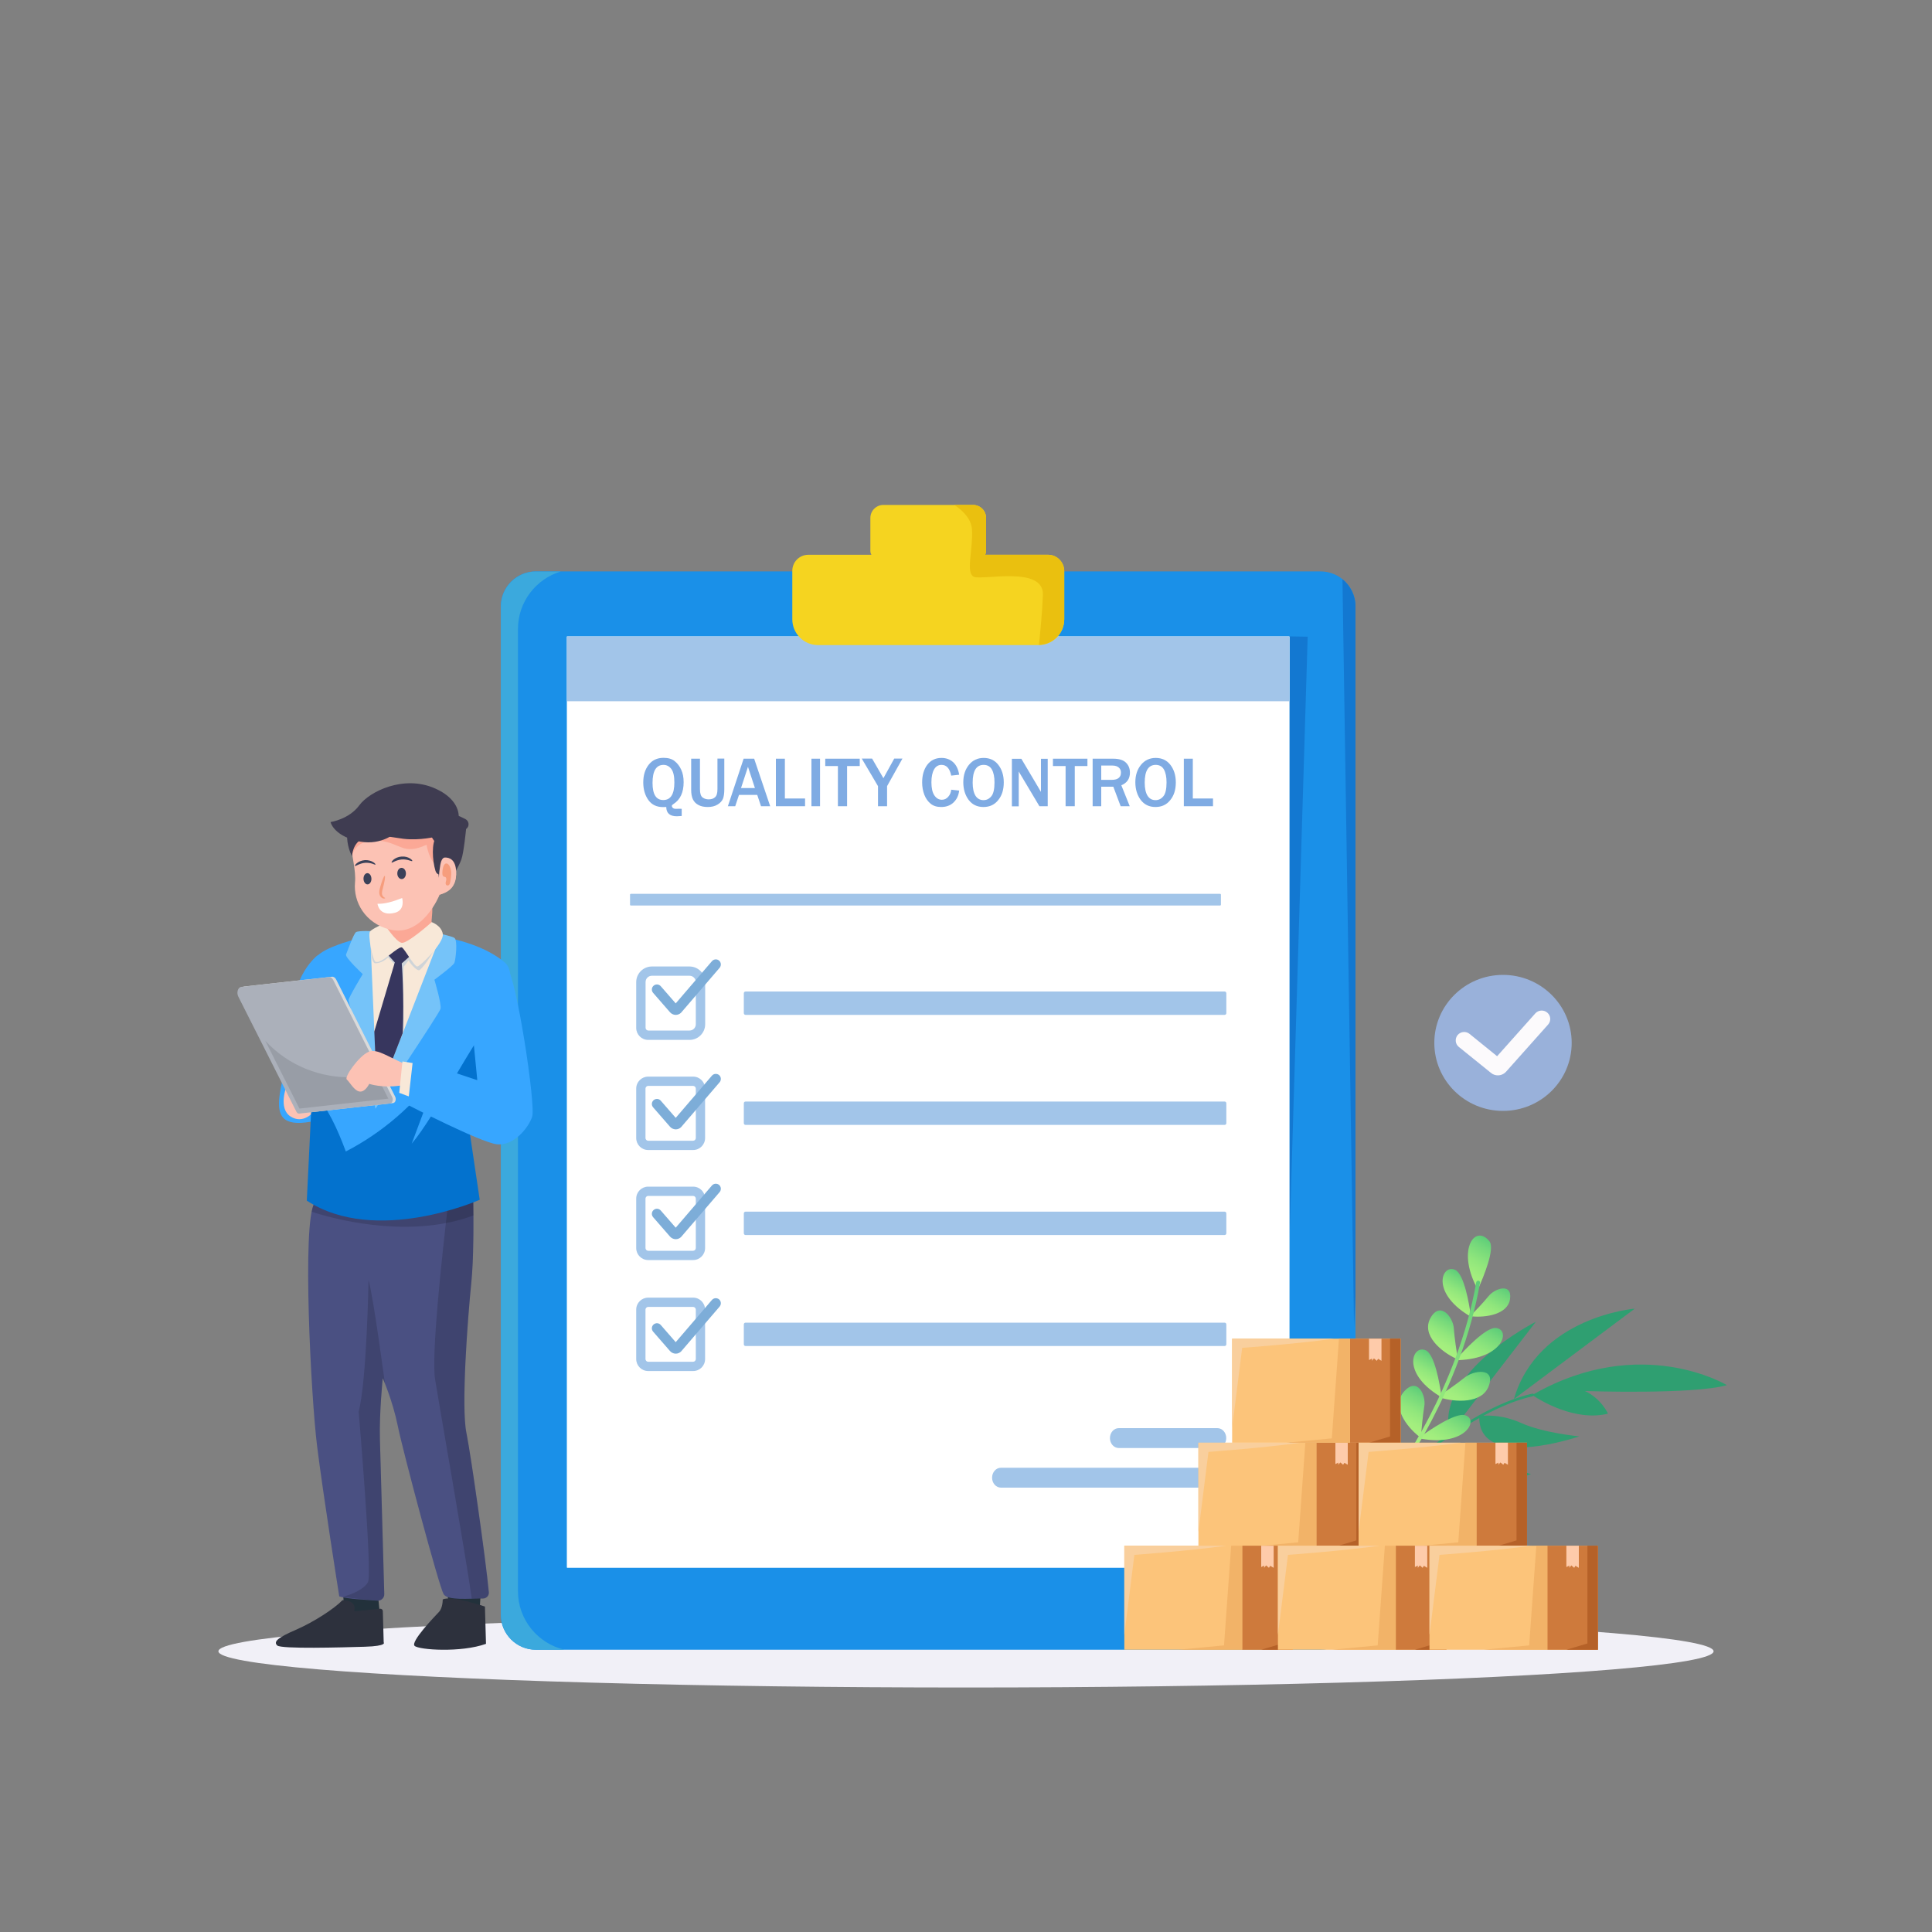 <?xml version="1.0" encoding="utf-8"?>
<svg xmlns="http://www.w3.org/2000/svg" enable-background="new 0 0 2000 2000" height="2000" id="Layer_1" version="1.1" viewBox="0 0 2000 2000" width="2000" x="0" y="0">
  <rect x="0" y="0" width="2000" height="2000" fill="#808080" stroke="none"/>
  <g>
    <ellipse cx="1000" cy="1709.4" fill="#f1f0f7" rx="773.9" ry="37.5"/>
    <g>
      <ellipse cx="1555.9" cy="1079.6" fill="#99b1da" rx="71.1" ry="70.4"/>
      <g>
        <path d="M1550.6,1113.2c-2.5,0-5.1-0.8-7.2-2.6l-33.2-26.8c-3.8-3-4.3-8.6-1.3-12.3c3.1-3.7,8.6-4.3,12.4-1.2     l28.5,23.1l39.5-44.3c3.2-3.6,8.8-4,12.5-0.8c3.7,3.2,4,8.7,0.8,12.3l-43.5,48.8C1556.8,1111.9,1553.7,1113.2,1550.6,1113.2z" fill="#fcfafc"/>
      </g>
    </g>
    <g>
      <g>
        <g>
          <path d="M1589.9,1368.3l-88.9,115.4c25.6-17.3,56.4-34.6,85.2-41c0.7-0.2,1.3,0.1,1.6,0.5      c111.1-63,199.9-9.3,199.9-9.3c-34.7,9.9-146.9,6.1-146.9,6.1c16.9,7.9,23.8,23.4,23.8,23.4c-34.1,8.5-70.4-14-77.2-18.5      c-0.3,0.3-0.7,0.5-1.1,0.6c-16.7,3.7-34,11.1-50.7,20.1c7-0.5,21.8-0.3,38.7,7.3c23.6,10.7,60.6,14,60.6,14      s-102.6,35.6-103.6-18.9c-22.8,12.7-43.8,28.1-59.3,40.4c12.5,0.7,79.3,4.7,112.8,17.7c0,0-75.7,25.8-113.9-16.8      c-15,11.9-24.5,20.8-24.8,21c-0.6,0.6-1.6,0.8-2.2,0.5c-0.1,0-0.1-0.1-0.2-0.1c-0.6-0.5-0.6-1.4,0.1-2      c0.4-0.4,24.3-22.6,56.8-44.6C1485.4,1421,1589.9,1368.3,1589.9,1368.3z" fill="#2f9f71"/>
          <path d="M1692.3,1354.7l-125.1,93.6C1592.1,1362.9,1692.3,1354.7,1692.3,1354.7z" fill="#2f9f71"/>
        </g>
      </g>
      <g>
        <g>
          <linearGradient gradientTransform="scale(-1 1) rotate(-29.064 1521.808 -14874.946)" gradientUnits="userSpaceOnUse" id="SVGID_1_" x1="-9023.133" x2="-9023.133" y1="-2026.21" y2="-2070.268">
            <stop offset="0" stop-color="#a8f17e"/>
            <stop offset=".202" stop-color="#a2ee7e"/>
            <stop offset=".477" stop-color="#90e67c"/>
            <stop offset=".793" stop-color="#74d87b"/>
            <stop offset="1" stop-color="#5dcd79"/>
          </linearGradient>
          <path d="M1469,1487c0.8,0.6,1.9,0.1,2-0.8c0.5-5.7,1.8-21,3.4-30.2c2.1-11.4-7-31.4-21-15.4      C1440,1455.7,1456.2,1477.1,1469,1487z" fill="url(#SVGID_1_)"/>
          <linearGradient gradientTransform="scale(-1 1) rotate(-29.064 1521.808 -14874.946)" gradientUnits="userSpaceOnUse" id="SVGID_00000009585332375823619340000001316237952647520927_" x1="-9058.753" x2="-9058.753" y1="-2071.984" y2="-2117.568">
            <stop offset="0" stop-color="#a8f17e"/>
            <stop offset=".202" stop-color="#a2ee7e"/>
            <stop offset=".477" stop-color="#90e67c"/>
            <stop offset=".793" stop-color="#74d87b"/>
            <stop offset="1" stop-color="#5dcd79"/>
          </linearGradient>
          <path d="M1490.7,1446.7c-0.9-0.3-1.1-1.5-0.3-2      c5-3.4,18.2-12.5,25.7-18.6c9.3-7.6,32.2-10.9,25.1,8.6C1534.4,1453.3,1506.4,1451.7,1490.7,1446.7z" fill="url(#SVGID_00000009585332375823619340000001316237952647520927_)"/>
          <linearGradient gradientTransform="scale(-1 1) rotate(-29.064 1521.808 -14874.946)" gradientUnits="userSpaceOnUse" id="SVGID_00000165919059960078957080000013700210694925368762_" x1="-9017.77" x2="-9017.77" y1="-2073.155" y2="-2107.517">
            <stop offset="0" stop-color="#a8f17e"/>
            <stop offset=".202" stop-color="#a2ee7e"/>
            <stop offset=".477" stop-color="#90e67c"/>
            <stop offset=".793" stop-color="#74d87b"/>
            <stop offset="1" stop-color="#5dcd79"/>
          </linearGradient>
          <path d="M1489.6,1444.8c1,0.7,2.4-0.2,2.3-1.4      c-1.4-9.8-6.5-41-15.8-45.5C1462.2,1391.4,1450.5,1420.6,1489.6,1444.8z" fill="url(#SVGID_00000165919059960078957080000013700210694925368762_)"/>
          <linearGradient gradientTransform="scale(-1 1) rotate(-29.064 1521.808 -14874.946)" gradientUnits="userSpaceOnUse" id="SVGID_00000149347422892121928930000006302765012827725481_" x1="-9041.021" x2="-9041.021" y1="-2161.498" y2="-2203.732">
            <stop offset="0" stop-color="#a8f17e"/>
            <stop offset=".202" stop-color="#a2ee7e"/>
            <stop offset=".477" stop-color="#90e67c"/>
            <stop offset=".793" stop-color="#74d87b"/>
            <stop offset="1" stop-color="#5dcd79"/>
          </linearGradient>
          <path d="M1523.9,1362.7c-0.8-0.1-1.2-1-0.6-1.6      c3.5-3.5,12.7-13.2,17.7-19.4c6.2-7.8,24.5-14.2,22.2,2.9C1561.1,1360.8,1537.7,1364.1,1523.9,1362.7z" fill="url(#SVGID_00000149347422892121928930000006302765012827725481_)"/>
          <linearGradient gradientTransform="scale(-1 1) rotate(-29.064 1521.808 -14874.946)" gradientUnits="userSpaceOnUse" id="SVGID_00000049937197922757465730000013779309263608616578_" x1="-9003.823" x2="-9003.823" y1="-2160.7" y2="-2195.063">
            <stop offset="0" stop-color="#a8f17e"/>
            <stop offset=".202" stop-color="#a2ee7e"/>
            <stop offset=".477" stop-color="#90e67c"/>
            <stop offset=".793" stop-color="#74d87b"/>
            <stop offset="1" stop-color="#5dcd79"/>
          </linearGradient>
          <path d="M1520,1361.5c1,0.7,2.4-0.2,2.3-1.4      c-1.4-9.8-6.5-41-15.8-45.5C1492.6,1308.1,1480.9,1337.3,1520,1361.5z" fill="url(#SVGID_00000049937197922757465730000013779309263608616578_)"/>
          <linearGradient gradientTransform="scale(-1 1) rotate(-29.064 1521.808 -14874.946)" gradientUnits="userSpaceOnUse" id="SVGID_00000048498049238524563790000010357639830293528469_" x1="-9004.85" x2="-9004.85" y1="-2190.122" y2="-2239.739">
            <stop offset="0" stop-color="#a8f17e"/>
            <stop offset=".202" stop-color="#a2ee7e"/>
            <stop offset=".477" stop-color="#90e67c"/>
            <stop offset=".793" stop-color="#74d87b"/>
            <stop offset="1" stop-color="#5dcd79"/>
          </linearGradient>
          <path d="M1528.4,1332.3c0.5,1.1,2.2,1,2.7-0.1      c4-9.3,17-39.5,10.7-47.3C1527.4,1267,1508,1292.4,1528.4,1332.3z" fill="url(#SVGID_00000048498049238524563790000010357639830293528469_)"/>
          <linearGradient gradientTransform="scale(-1 1) rotate(-29.064 1521.808 -14874.946)" gradientUnits="userSpaceOnUse" id="SVGID_00000183942337529589294910000011082488420326794406_" x1="-9061.688" x2="-9061.688" y1="-2025.287" y2="-2068.97">
            <stop offset="0" stop-color="#a8f17e"/>
            <stop offset=".202" stop-color="#a2ee7e"/>
            <stop offset=".477" stop-color="#90e67c"/>
            <stop offset=".793" stop-color="#74d87b"/>
            <stop offset="1" stop-color="#5dcd79"/>
          </linearGradient>
          <path d="M1471.4,1489.4      c-1.2-0.2-1.6-1.7-0.6-2.4c8.4-6.1,35.7-24.9,45.8-22C1531.5,1469.2,1517.6,1497.6,1471.4,1489.4z" fill="url(#SVGID_00000183942337529589294910000011082488420326794406_)"/>
          <linearGradient gradientTransform="scale(-1 1) rotate(-29.064 1521.808 -14874.946)" gradientUnits="userSpaceOnUse" id="SVGID_00000112613995689413234520000006596222197854737290_" x1="-9013.712" x2="-9013.712" y1="-2115.066" y2="-2151.906">
            <stop offset="0" stop-color="#a8f17e"/>
            <stop offset=".202" stop-color="#a2ee7e"/>
            <stop offset=".477" stop-color="#90e67c"/>
            <stop offset=".793" stop-color="#74d87b"/>
            <stop offset="1" stop-color="#5dcd79"/>
          </linearGradient>
          <path d="M1507,1406.3c0.9,0.4,1.9-0.3,1.8-1.2      c-0.9-5.6-3.2-20.8-3.8-30c-0.7-11.5-14.2-28.9-24.3-10.5C1471.2,1382.1,1492.1,1399.4,1507,1406.3z" fill="url(#SVGID_00000112613995689413234520000006596222197854737290_)"/>
          <linearGradient gradientTransform="scale(-1 1) rotate(-29.064 1521.808 -14874.946)" gradientUnits="userSpaceOnUse" id="SVGID_00000049217649349206098420000003267024239004249771_" x1="-9051.717" x2="-9051.717" y1="-2114.901" y2="-2163.877">
            <stop offset="0" stop-color="#a8f17e"/>
            <stop offset=".202" stop-color="#a2ee7e"/>
            <stop offset=".477" stop-color="#90e67c"/>
            <stop offset=".793" stop-color="#74d87b"/>
            <stop offset="1" stop-color="#5dcd79"/>
          </linearGradient>
          <path d="M1509.9,1408c-1.3,0-2-1.3-1.2-2.2      c6.8-7.7,29.1-31.7,39.6-31.1C1564,1375.8,1557.1,1406.2,1509.9,1408z" fill="url(#SVGID_00000049217649349206098420000003267024239004249771_)"/>
        </g>
        <g>
          <linearGradient gradientTransform="scale(-1 1) rotate(-29.064 1521.808 -14874.946)" gradientUnits="userSpaceOnUse" id="SVGID_00000013874693198305329200000016129252605167632518_" x1="-9029.519" x2="-9029.519" y1="-1976.94" y2="-2197.048">
            <stop offset="0" stop-color="#a8f17e"/>
            <stop offset=".202" stop-color="#a2ee7e"/>
            <stop offset=".477" stop-color="#90e67c"/>
            <stop offset=".793" stop-color="#74d87b"/>
            <stop offset="1" stop-color="#5dcd79"/>
          </linearGradient>
          <path d="M1443.3,1528.9      c0.1,0.2,0.3,0.3,0.5,0.4c0.9,0.6,2.1,0.4,2.8-0.5c0.7-0.9,66.2-89.4,85.5-200.9c0.2-1-0.6-2-1.6-2.1c-1.1-0.1-2.1,0.6-2.3,1.6      c-19.1,110.6-84.2,198.4-84.8,199.3C1442.8,1527.4,1442.8,1528.3,1443.3,1528.9z" fill="url(#SVGID_00000013874693198305329200000016129252605167632518_)"/>
        </g>
      </g>
    </g>
    <g>
      <g>
        <g>
          <path d="M1366.9,1707.8H554.7c-20,0-36.3-16.2-36.3-36.3V627.8c0-20,16.2-36.3,36.3-36.3h812.2      c20,0,36.3,16.2,36.3,36.3v1043.6C1403.2,1691.5,1387,1707.8,1366.9,1707.8z" fill="#1a90e8"/>
          <polygon fill="#1378d1" points="1334.7 658.8 1353.7 659.1 1334.8 1285.4"/>
          <path d="M536.2,1647.3V651.1c0-28.1,18.7-51.8,44.3-59.5h-25.7c-20,0-36.3,16.2-36.3,36.3v1043.6      c0,20,16.2,36.3,36.3,36.3h29.6C556.8,1701.4,536.2,1676.7,536.2,1647.3z" fill="#3ba9dd"/>
          <path d="M1401.7,1373.4l1.5-31V627.8c0-11.4-5.3-21.6-13.5-28.2L1401.7,1373.4z" fill="#1378d1"/>
        </g>
        <path d="M1334.4,1623H587.3c-0.3,0-0.5-0.2-0.5-0.5V659.3c0-0.3,0.2-0.5,0.5-0.5h747.1c0.3,0,0.5,0.2,0.5,0.5v963.3     C1334.8,1622.8,1334.6,1623,1334.4,1623z" fill="#fff"/>
        <path d="M1334.7,725.9H586.9c-0.1,0-0.1-0.1-0.1-0.1v-66.9c0-0.1,0.1-0.1,0.1-0.1h747.8c0.1,0,0.1,0.1,0.1,0.1v66.9     C1334.8,725.9,1334.8,725.9,1334.7,725.9z" fill="#a2c5e9"/>
        <g>
          <path d="M1085,574.3h-65.3c0.7-1.2,1.1-2.5,1.1-4v-34.1c0-7.4-6-13.5-13.5-13.5h-92.8c-7.4,0-13.5,6-13.5,13.5      v34.1c0,1.5,0.4,2.8,1.1,4h-65.3c-9.2,0-16.6,7.4-16.6,16.6v50.2c0,14.7,11.9,26.7,26.7,26.7h228.1c14.7,0,26.7-11.9,26.7-26.7      V591C1101.6,581.8,1094.1,574.3,1085,574.3z" fill="#f5d420"/>
          <path d="M1085,574.3h-65.3c0.7-1.2,1.1-2.5,1.1-4v-34.1c0-7.4-6-13.5-13.5-13.5h-19.4c8.3,5.5,17.7,14.2,18.3,25.6      c1.2,21-7,45.4,2.3,48.9c9.3,3.5,72.2-11.6,71.1,18.6c-0.7,18.2-2.7,38.5-4.1,51.8c14.5-0.3,26.2-12.1,26.2-26.6V591      C1101.6,581.8,1094.1,574.3,1085,574.3z" fill="#eac00f"/>
        </g>
      </g>
      <g>
        <g>
          <path d="M1036.2,1540h224c5.1,0,9.2-4.6,9.2-10.3l0,0c0-5.7-4.1-10.3-9.2-10.3h-224c-5.1,0-9.2,4.6-9.2,10.3l0,0      C1027,1535.4,1031.1,1540,1036.2,1540z" fill="#a2c5e9"/>
          <path d="M1158.2,1499h102c5.1,0,9.2-4.6,9.2-10.3l0,0c0-5.7-4.1-10.3-9.2-10.3h-102c-5.1,0-9.2,4.6-9.2,10.3l0,0      C1149,1494.4,1153.1,1499,1158.2,1499z" fill="#a2c5e9"/>
        </g>
        <g>
          <path d="M1267.7,1050.6H771.8c-1,0-1.8-0.8-1.8-1.8v-20.6c0-1,0.8-1.8,1.8-1.8h495.9c1,0,1.8,0.8,1.8,1.8v20.6      C1269.5,1049.8,1268.7,1050.6,1267.7,1050.6z" fill="#a2c5e9"/>
          <g>
            <path d="M713.8,1076.5H671c-6.9,0-12.4-5.6-12.4-12.4v-47.4c0-8.9,7.3-16.2,16.2-16.2h39       c8.9,0,16.2,7.3,16.2,16.2v43.7C729.9,1069.3,722.7,1076.5,713.8,1076.5z M674.8,1010.1c-3.6,0-6.5,2.9-6.5,6.5v47.4       c0,1.5,1.3,2.8,2.8,2.8h42.7c3.6,0,6.5-2.9,6.5-6.5v-43.7c0-3.6-2.9-6.5-6.5-6.5H674.8z" fill="#a2c5e9"/>
          </g>
          <path d="M1267.7,1164.5H771.8c-1,0-1.8-0.8-1.8-1.8v-20.6c0-1,0.8-1.8,1.8-1.8h495.9c1,0,1.8,0.8,1.8,1.8v20.6      C1269.5,1163.7,1268.7,1164.5,1267.7,1164.5z" fill="#a2c5e9"/>
          <g>
            <path d="M717.5,1190.5H671c-6.9,0-12.4-5.6-12.4-12.4v-51.2c0-6.9,5.6-12.4,12.4-12.4h46.5       c6.9,0,12.4,5.6,12.4,12.4v51.2C729.9,1184.9,724.4,1190.5,717.5,1190.5z M671,1124.1c-1.5,0-2.8,1.3-2.8,2.8v51.2       c0,1.5,1.3,2.8,2.8,2.8h46.5c1.5,0,2.8-1.3,2.8-2.8v-51.2c0-1.5-1.3-2.8-2.8-2.8H671z" fill="#a2c5e9"/>
          </g>
          <path d="M1267.7,1278.5H771.8c-1,0-1.8-0.8-1.8-1.8v-20.6c0-1,0.8-1.8,1.8-1.8h495.9c1,0,1.8,0.8,1.8,1.8v20.6      C1269.5,1277.7,1268.7,1278.5,1267.7,1278.5z" fill="#a2c5e9"/>
          <g>
            <path d="M717.5,1304.4H671c-6.9,0-12.4-5.6-12.4-12.4v-51.2c0-6.9,5.6-12.4,12.4-12.4h46.5       c6.9,0,12.4,5.6,12.4,12.4v51.2C729.9,1298.8,724.4,1304.4,717.5,1304.4z M671,1238c-1.5,0-2.8,1.3-2.8,2.8v51.2       c0,1.5,1.3,2.8,2.8,2.8h46.5c1.5,0,2.8-1.3,2.8-2.8v-51.2c0-1.5-1.3-2.8-2.8-2.8H671z" fill="#a2c5e9"/>
          </g>
          <path d="M1267.7,1393.4H771.8c-1,0-1.8-0.8-1.8-1.8V1371c0-1,0.8-1.8,1.8-1.8h495.9c1,0,1.8,0.8,1.8,1.8v20.6      C1269.5,1392.6,1268.7,1393.4,1267.7,1393.4z" fill="#a2c5e9"/>
          <g>
            <path d="M717.5,1419.3H671c-6.9,0-12.4-5.6-12.4-12.4v-51.2c0-6.9,5.6-12.4,12.4-12.4h46.5       c6.9,0,12.4,5.6,12.4,12.4v51.2C729.9,1413.8,724.4,1419.3,717.5,1419.3z M671,1352.9c-1.5,0-2.8,1.3-2.8,2.8v51.2       c0,1.5,1.3,2.8,2.8,2.8h46.5c1.5,0,2.8-1.3,2.8-2.8v-51.2c0-1.5-1.3-2.8-2.8-2.8H671z" fill="#a2c5e9"/>
          </g>
          <path d="M1263,937.4H653.1c-0.5,0-0.9-0.4-0.9-0.9v-10.3c0-0.5,0.4-0.9,0.9-0.9H1263c0.5,0,0.9,0.4,0.9,0.9v10.3      C1263.9,937,1263.5,937.4,1263,937.4z" fill="#a2c5e9"/>
        </g>
        <g>
          <g>
            <path d="M699.6,1050.6c-0.1,0-0.3,0-0.4,0c-2.1-0.1-4.2-1.1-5.6-2.7l-17.5-20.1c-1.9-2.2-1.7-5.5,0.5-7.4       c2.2-1.9,5.5-1.7,7.4,0.5l15.5,17.8l37.5-43.7c1.9-2.2,5.2-2.5,7.4-0.6c2.2,1.9,2.4,5.2,0.6,7.4l-40,46.6       C703.5,1049.8,701.6,1050.6,699.6,1050.6z" fill="#7dadd8"/>
          </g>
          <g>
            <path d="M699.6,1169.1c-0.1,0-0.3,0-0.4,0c-2.1-0.1-4.2-1.1-5.6-2.7l-17.5-20.1c-1.9-2.2-1.7-5.5,0.5-7.4       c2.2-1.9,5.5-1.7,7.4,0.5l15.5,17.8l37.5-43.7c1.9-2.2,5.2-2.4,7.4-0.6c2.2,1.9,2.4,5.2,0.6,7.4l-40,46.6       C703.5,1168.3,701.6,1169.1,699.6,1169.1z" fill="#7dadd8"/>
          </g>
          <g>
            <path d="M699.6,1282.8c-0.1,0-0.3,0-0.4,0c-2.1-0.1-4.2-1.1-5.6-2.7l-17.5-20.1c-1.9-2.2-1.7-5.5,0.5-7.4       c2.2-1.9,5.5-1.7,7.4,0.5l15.5,17.8l37.5-43.7c1.9-2.2,5.2-2.4,7.4-0.6c2.2,1.9,2.4,5.2,0.6,7.4l-40,46.6       C703.5,1282,701.6,1282.8,699.6,1282.8z" fill="#7dadd8"/>
          </g>
          <g>
            <path d="M699.6,1401.3c-0.1,0-0.3,0-0.4,0c-2.1-0.1-4.2-1.1-5.6-2.7l-17.5-20.1c-1.9-2.2-1.7-5.5,0.5-7.4       c2.2-1.9,5.5-1.7,7.4,0.5l15.5,17.8l37.5-43.7c1.9-2.2,5.2-2.4,7.4-0.6c2.2,1.9,2.4,5.2,0.6,7.4l-40,46.6       C703.5,1400.5,701.6,1401.3,699.6,1401.3z" fill="#7dadd8"/>
          </g>
        </g>
      </g>
      <g>
        <path d="M705.7,837.3v7.4c-2.8,0.2-4.5,0.3-5,0.3c-7.3,0-10.9-3.2-11-9.6c-1.8,0.1-2.9,0.1-3.3,0.1     c-6.6,0-11.7-2.4-15.2-7.3s-5.3-11-5.3-18.3c0-7.2,1.8-13.3,5.5-18.1c3.7-4.8,8.8-7.3,15.5-7.3c4.8,0,8.7,1.1,11.5,3.4     c2.9,2.3,5.1,5.2,6.8,8.9c1.7,3.7,2.5,8,2.5,12.9c0,10.6-3.5,18.1-10.5,22.6c-1.1,0.7-1.7,1.3-1.7,1.9c0,0.8,0.4,1.6,1.1,2.2     c0.7,0.6,1.7,0.9,3,0.9c0.9,0,2.2,0,3.9-0.1C704.1,837.3,704.8,837.3,705.7,837.3z M686.6,828.2c7.7,0,11.5-6.1,11.5-18.2     c0-6.4-1-11.1-3.1-13.9c-2.1-2.8-4.8-4.3-8.1-4.3c-7.6,0-11.4,6.2-11.4,18.7C675.5,822.3,679.2,828.2,686.6,828.2z" fill="#7fabe3"/>
        <path d="M749.8,785.4V817c0,4.3-0.5,7.6-1.4,9.9c-1,2.3-2.8,4.3-5.6,6c-2.8,1.7-6.1,2.5-10.1,2.5     c-4,0-7.3-0.7-9.9-2.2c-2.6-1.4-4.4-3.4-5.6-5.9c-1.1-2.5-1.7-5.7-1.7-9.6v-32.3h9.1V817c0,4.3,0.9,7.2,2.7,8.5     c1.8,1.4,3.9,2,6.3,2c2.8,0,5-0.7,6.6-2.2c1.7-1.5,2.5-4.2,2.5-8.4v-31.6H749.8z" fill="#7fabe3"/>
        <path d="M797.3,834.6h-9.5l-3.9-11.7H765l-3.9,11.7h-7.6l16.3-49.2h10.9L797.3,834.6z M781.5,815.8l-7.2-22l-7.2,22     H781.5z" fill="#7fabe3"/>
        <path d="M833.5,834.6h-30.3v-49.2h9.3v41.2h20.9V834.6z" fill="#7fabe3"/>
        <path d="M848.9,834.6H840v-49.2h8.9V834.6z" fill="#7fabe3"/>
        <path d="M876.9,834.6h-9.5V793h-13.1v-7.6H890v7.6h-13.1V834.6z" fill="#7fabe3"/>
        <path d="M918.3,834.6h-9.4v-20.8l-16.8-28.5h10.7l11.7,20.3l11.2-20.3h8.5l-15.9,28.5V834.6z" fill="#7fabe3"/>
        <path d="M984.7,817.5l8.2,0.9c-0.5,4.9-2.4,9-5.7,12.2c-3.3,3.2-7.6,4.8-12.9,4.8c-4.5,0-8.1-1.1-10.9-3.4     c-2.8-2.3-5-5.3-6.5-9.2c-1.5-3.9-2.3-8.1-2.3-12.8c0-7.5,1.8-13.6,5.3-18.3c3.6-4.7,8.5-7.1,14.7-7.1c4.9,0,8.9,1.5,12.2,4.5     c3.2,3,5.3,7.3,6.1,12.9l-8.2,0.9c-1.5-7.4-4.9-11.1-10-11.1c-3.3,0-5.9,1.5-7.7,4.6c-1.8,3.1-2.8,7.6-2.8,13.4     c0,6,1,10.5,3,13.5c2,3,4.6,4.6,7.8,4.6c2.6,0,4.8-1,6.6-3.1C983.4,822.8,984.4,820.4,984.7,817.5z" fill="#7fabe3"/>
        <path d="M1018,835.4c-6.5,0-11.6-2.5-15.3-7.4c-3.6-4.9-5.5-11-5.5-18.2c0-7.2,1.9-13.2,5.8-18     c3.9-4.8,9-7.2,15.3-7.2c6.4,0,11.5,2.4,15.2,7.2c3.7,4.8,5.6,10.9,5.6,18.1c0,7.6-1.9,13.7-5.8,18.4     C1029.5,833.1,1024.4,835.4,1018,835.4z M1018.1,828.3c3.2,0,5.9-1.3,8.1-4c2.2-2.6,3.3-7.4,3.3-14.4c0-5.6-0.9-10.1-2.7-13.3     c-1.8-3.2-4.7-4.8-8.5-4.8c-7.6,0-11.4,6.1-11.4,18.4c0,5.9,1,10.4,2.9,13.5C1011.7,826.7,1014.5,828.3,1018.1,828.3z" fill="#7fabe3"/>
        <path d="M1084.6,834.6h-8.6l-18.7-31.4c-0.3-0.5-0.8-1.3-1.4-2.3c-0.3-0.5-0.7-1.2-1.3-2.3v36.1h-7.1v-49.2h9.8     l17.2,29c0.1,0.2,1.2,2,3.1,5.3v-34.3h7V834.6z" fill="#7fabe3"/>
        <path d="M1112.6,834.6h-9.5V793H1090v-7.6h35.7v7.6h-13.1V834.6z" fill="#7fabe3"/>
        <path d="M1169.5,834.6h-9.4l-7.6-20.2H1140v20.2h-8.9v-49.2h21.3c5.9,0,10.3,1.3,13.1,4c2.8,2.7,4.2,6.2,4.2,10.4     c0,6.3-3,10.7-8.9,13.1L1169.5,834.6z M1140,807.3h11c3.2,0,5.6-0.7,7.1-2c1.6-1.3,2.3-3.2,2.3-5.6c0-2.2-0.8-3.9-2.3-5.2     c-1.5-1.3-3.7-2-6.5-2H1140V807.3z" fill="#7fabe3"/>
        <path d="M1196.1,835.4c-6.5,0-11.6-2.5-15.3-7.4c-3.6-4.9-5.5-11-5.5-18.2c0-7.2,1.9-13.2,5.8-18     c3.9-4.8,9-7.2,15.3-7.2c6.4,0,11.5,2.4,15.2,7.2c3.7,4.8,5.6,10.9,5.6,18.1c0,7.6-1.9,13.7-5.8,18.4     C1207.6,833.1,1202.5,835.4,1196.1,835.4z M1196.2,828.3c3.2,0,5.9-1.3,8.1-4c2.2-2.6,3.3-7.4,3.3-14.4c0-5.6-0.9-10.1-2.7-13.3     c-1.8-3.2-4.7-4.8-8.5-4.8c-7.6,0-11.4,6.1-11.4,18.4c0,5.9,1,10.4,2.9,13.5C1189.8,826.7,1192.5,828.3,1196.2,828.3z" fill="#7fabe3"/>
        <path d="M1255.8,834.6h-30.3v-49.2h9.3v41.2h20.9V834.6z" fill="#7fabe3"/>
      </g>
    </g>
    <g>
      <g>
        <rect fill="#fcc47a" height="107.7" width="174.4" x="1240.6" y="1493.5"/>
        <rect fill="#ce7a3c" height="107.7" width="52.4" x="1362.7" y="1493.5"/>
        <path d="M1240.6,1585.7l10.4-82.7c0,0,55.3-4,95.3-9.5h-105.7V1585.7z" fill="#f9cf9d"/>
        <polygon fill="#f2b368" points="1296.5 1601.1 1343.9 1596.6 1351.3 1493.5 1362.7 1493.5 1362.7 1601.1"/>
        <polygon fill="#b56128" points="1382.4 1601.1 1404.1 1594.6 1404.1 1493.5 1415 1493.5 1415 1601.1"/>
        <polygon fill="#fecbaa" points="1382.4 1493.5 1382.4 1515.6 1385.4 1514.1 1385.4 1516.3 1387.5 1513.9 1390.4 1516.3 1391.7 1514.3 1395.2 1516.3 1395.2 1493.5"/>
      </g>
      <g>
        <rect fill="#fcc47a" height="107.7" width="174.4" x="1275.5" y="1385.8"/>
        <rect fill="#ce7a3c" height="107.7" width="52.4" x="1397.5" y="1385.8"/>
        <path d="M1275.5,1478l10.4-82.7c0,0,55.3-4,95.3-9.5h-105.7V1478z" fill="#f9cf9d"/>
        <polygon fill="#f2b368" points="1331.3 1493.5 1378.7 1489 1386.1 1385.8 1397.5 1385.8 1397.5 1493.5"/>
        <polygon fill="#b56128" points="1417.2 1493.5 1439 1487 1439 1385.8 1449.8 1385.8 1449.8 1493.5"/>
        <polygon fill="#fecbaa" points="1417.2 1385.8 1417.2 1407.9 1420.3 1406.4 1420.3 1408.7 1422.3 1406.2 1425.3 1408.7 1426.6 1406.6 1430.1 1408.7 1430.1 1385.8"/>
      </g>
      <g>
        <rect fill="#fcc47a" height="107.7" width="174.4" x="1406.4" y="1493.5"/>
        <rect fill="#ce7a3c" height="107.7" width="52.4" x="1528.4" y="1493.5"/>
        <path d="M1406.4,1585.7l10.4-82.7c0,0,55.3-4,95.3-9.5h-105.7V1585.7z" fill="#f9cf9d"/>
        <polygon fill="#f2b368" points="1462.2 1601.1 1509.6 1596.6 1517 1493.5 1528.4 1493.5 1528.4 1601.1"/>
        <polygon fill="#b56128" points="1548.1 1601.1 1569.9 1594.6 1569.9 1493.5 1580.7 1493.5 1580.7 1601.1"/>
        <polygon fill="#fecbaa" points="1548.1 1493.5 1548.1 1515.6 1551.2 1514.1 1551.2 1516.3 1553.2 1513.9 1556.2 1516.3 1557.5 1514.3 1561 1516.3 1561 1493.5"/>
      </g>
      <g>
        <rect fill="#fcc47a" height="107.7" width="174.4" x="1163.9" y="1600.1"/>
        <rect fill="#ce7a3c" height="107.7" width="52.4" x="1285.9" y="1600.1"/>
        <path d="M1163.9,1692.3l10.4-82.7c0,0,55.3-4,95.3-9.5h-105.7V1692.3z" fill="#f9cf9d"/>
        <polygon fill="#f2b368" points="1219.7 1707.8 1267.1 1703.3 1274.5 1600.1 1285.9 1600.1 1285.9 1707.8"/>
        <polygon fill="#b56128" points="1305.6 1707.8 1327.4 1701.3 1327.4 1600.1 1338.2 1600.1 1338.2 1707.8"/>
        <polygon fill="#fecbaa" points="1305.6 1600.1 1305.6 1622.2 1308.6 1620.7 1308.6 1623 1310.7 1620.5 1313.6 1623 1314.9 1620.9 1318.5 1623 1318.5 1600.1"/>
      </g>
      <g>
        <rect fill="#fcc47a" height="107.7" width="174.4" x="1322.9" y="1600.1"/>
        <rect fill="#ce7a3c" height="107.7" width="52.4" x="1444.9" y="1600.1"/>
        <path d="M1322.9,1692.3l10.4-82.7c0,0,55.3-4,95.3-9.5h-105.7V1692.3z" fill="#f9cf9d"/>
        <polygon fill="#f2b368" points="1378.8 1707.8 1426.2 1703.3 1433.6 1600.1 1444.9 1600.1 1444.9 1707.8"/>
        <polygon fill="#b56128" points="1464.7 1707.8 1486.4 1701.3 1486.4 1600.1 1497.3 1600.1 1497.3 1707.8"/>
        <polygon fill="#fecbaa" points="1464.7 1600.1 1464.7 1622.2 1467.7 1620.7 1467.7 1623 1469.8 1620.5 1472.7 1623 1474 1620.9 1477.5 1623 1477.5 1600.1"/>
      </g>
      <g>
        <rect fill="#fcc47a" height="107.7" width="174.4" x="1479.8" y="1600.1"/>
        <rect fill="#ce7a3c" height="107.7" width="52.4" x="1601.8" y="1600.1"/>
        <path d="M1479.8,1692.3l10.4-82.7c0,0,55.3-4,95.3-9.5h-105.7V1692.3z" fill="#f9cf9d"/>
        <polygon fill="#f2b368" points="1535.6 1707.8 1583 1703.3 1590.4 1600.1 1601.8 1600.1 1601.8 1707.8"/>
        <polygon fill="#b56128" points="1621.5 1707.8 1643.3 1701.3 1643.3 1600.1 1654.1 1600.1 1654.1 1707.8"/>
        <polygon fill="#fecbaa" points="1621.5 1600.1 1621.5 1622.2 1624.6 1620.7 1624.6 1623 1626.6 1620.5 1629.6 1623 1630.9 1620.9 1634.4 1623 1634.4 1600.1"/>
      </g>
    </g>
    <g>
      <path d="M329.2,988.7c0,0-27.8,19.2-27.8,72.3c0,53.1-39,110.6,20.2,100.2c0,0,10.3-13.6,6.2-44.4    C319.2,1052.4,329.2,988.7,329.2,988.7z" fill="#37a6ff"/>
      <path d="M296.6,1124.3c0,0-9,23.1,4.2,31.5c13.2,8.4,23.7-4.7,23.7-4.7L296.6,1124.3z" fill="#fcc2b4"/>
      <g>
        <path d="M390.7,1645.5l2.5,25.2c0,0-24.7,10.5-29.1,5.5c-4.4-5-7.4-3.7-7.4-3.7l-2.1-31.9L390.7,1645.5z" fill="#22313b"/>
        <polygon fill="#22313b" points="498.3 1637.8 496.8 1662 464.6 1660.4 460.8 1633.4"/>
        <path d="M487.8,1329c2.7-26.3,2.5-66.8,2.1-87.1H329.3c-1.7,1.1-3,2.2-3.8,3.5c-13,20.8-3.5,201.4,2.7,251.1     c6.1,49.6,23,156.1,23,156.1c10.5,3,26.2,3.3,39.2,4.4c4.1,0.4,7.5-2.8,7.4-6.7l-4.5-160c-0.8-27.1,2.9-63.5,2.9-63.5     s10.1,22.4,15.6,49.4c5.5,27,42.4,165.1,47.4,174c3.9,6.9,26.5,4.6,40.7,4.5c3.7,0,6.5-3,6.2-6.5c-2.9-31.5-18.3-140.2-23.3-165     C477.3,1456.1,484.1,1365.3,487.8,1329z" fill="#4a5082"/>
        <path d="M487.3,1509.7c-0.3-1.7-0.5-3.3-0.8-4.9c-0.3-1.8-0.6-3.5-0.8-5.2c-0.9-5.4-1.7-10-2.3-13.5     c-0.1-0.3-0.1-0.7-0.2-1c-0.1-0.7-0.3-1.4-0.4-2.1c-2.1-10.1-2.4-29.2-1.8-51c0.3-12.7,1-26.4,1.8-39.7c1.5-24.8,3.5-48.5,5-63.3     c0,0,0-0.1,0-0.1c0.1-1.4,0.3-2.9,0.4-4.4c0-0.4,0.1-0.9,0.1-1.3c0.1-1.3,0.2-2.6,0.3-4c0-0.3,0-0.5,0.1-0.8     c0.1-1.6,0.2-3.2,0.3-4.8c0-0.5,0.1-1,0.1-1.5c0.1-1.3,0.1-2.6,0.2-3.9c0-0.5,0-0.9,0.1-1.4c0.1-1.7,0.1-3.4,0.2-5     c0-0.5,0-0.9,0-1.4c0-1.3,0.1-2.7,0.1-4c0-0.5,0-1.1,0-1.6c0-1.7,0.1-3.4,0.1-5c0-0.5,0-1,0-1.5c0-1.3,0.1-2.6,0.1-3.9     c0-0.6,0-1.2,0-1.7c0-1.7,0-3.4,0.1-5c0-0.2,0-0.4,0-0.6c0-1.5,0-3,0-4.5c0-0.5,0-1.1,0-1.6c0-1.4,0-2.7,0-4.1c0-0.3,0-0.6,0-0.8     c0-1.6,0-3.2,0-4.8c0-0.4,0-0.7,0-1.1c0-1.4,0-2.7,0-4c0-0.2,0-0.5,0-0.7c0-1.6,0-3.1,0-4.5c0-0.1,0-0.2,0-0.3c0-1.4,0-2.8,0-4.2     c0,0,0-0.1,0-0.1c0-1.4,0-2.7-0.1-4h-25.6c-7,59.5-17.9,160.5-13.9,185.5c5,31.1,30.7,176.2,38,227c4.3,0.1,8.3,0.1,11.3,0.1     c3.7,0,6.5-3,6.2-6.5c-0.7-7.9-2.2-20.6-4.1-35.6c-0.5-3.8-1-7.6-1.5-11.6c-2.1-16-4.6-33.7-7-50.5c-0.3-2.1-0.6-4.2-0.9-6.3     C490.7,1531.6,488.9,1519.8,487.3,1509.7z" opacity=".15"/>
        <path d="M381.5,1325.2c5.2,18,16.9,106.7,16.9,106.7v0c-1.3-3.3-2.2-5.2-2.2-5.2s-3.7,36.3-2.9,63.5l4.5,160     c0.1,3.9-3.4,7.1-7.4,6.7c-10.8-1-23.1-1.7-35.4-4.1c8.8-1.8,22.5-8,26-15.2c4.5-9.2-9.7-176.3-9.7-176.3     C379.7,1429.4,381.5,1325.2,381.5,1325.2z" opacity=".15"/>
        <path d="M502,1663.1c0,0-35.1-11.9-43.7-7.3c0,0,0.2,8.6-4,13c-4.2,4.4-29.6,30.8-25.1,35c4.5,4.2,48,7.2,73.9-2.1     L502,1663.1z" fill="#2d313d"/>
        <path d="M393.5,1665.4c1.5-0.2,2.8,1,2.8,2.4l0.9,32.4c0,0,4,3.8-19.6,4.5c-23.6,0.7-86.5,2.5-90.6-1.3     c-4-3.8-0.2-7.8,19.2-16.2c19.4-8.4,40.7-22.6,48.3-30.7c0,0,15.7-0.4,12.1,11.4C366.9,1667.9,370.5,1667.8,393.5,1665.4z" fill="#2d313d"/>
      </g>
      <path d="M490.1,1258.2c0-6.2-0.1-11.7-0.2-16.3h-25.6H329.3c-1.7,1.1-3,2.2-3.8,3.5c-1.1,1.8-2.1,4.9-2.9,9    C356.6,1265.5,429.6,1281,490.1,1258.2z" opacity=".15"/>
      <g id="XMLID_00000098936484392629887160000018227385885750462611_">
        <path d="M330.7,1185c1.3-4.7,2.3-7.6,2.3-7.6     l144.4,5.9c0,0,0.5,2.9,1.3,8c-0.7,1-1.3,1.7-1.3,1.7C412.9,1219.4,366.2,1219.4,330.7,1185z" fill="#330e00" id="XMLID_00000134949447340174547140000014410410117853937046_"/>
      </g>
      <g id="XMLID_00000134249236115638009890000005908342969603626629_">
        <g>
          <g id="XMLID_00000111911507983961512650000005299409297591455124_">
            <path d="M343.3,980.6       c-15.3,6.5-36.8,19.4-17.9,64l6.6,137.3c0,0-7.3,21.2-2.7,25.7c35.6,34.5,82.3,34.5,146.8,8.2c0,0,3.4-4.3,3.8-6.1       c2.4-9.3-5.5-35.4-5.5-35.4l36.1-112.1c0,0,29.9-50.7,12-65.9C487.3,966.3,403.9,955,343.3,980.6z" fill="#37a6ff" id="XMLID_00000030448726197641732520000003816788160860986277_"/>
          </g>
        </g>
      </g>
      <path d="M513.4,1049.4c-24.4,28.6-62.8,105.9-87.2,134.5c9.4-25.1,18.8-50.3,28.2-75.4c-25,34.9-58.3,63.8-96.4,83.5    c-9-24-18.2-44.5-34.8-64l-5.6,114.9c71.7,46.8,179-0.9,179-0.9l-12.9-86.9L513.4,1049.4z" fill="#0372ce"/>
      <path d="M385.4,963.9c0,0-14.2-0.6-16.8,1c-2.6,1.6-9.1,20.3-10.4,23.2c-1.3,2.9,17.3,20.3,17.3,20.3    s-15.3,25.2-14.7,27.2c0.6,2,27.9,112.1,27.9,112.1s66-98.4,67.3-103.3c1.3-4.9-6.3-30.2-6.3-30.2s19.5-14.4,20.7-17.5    c1.2-3.1,3.7-23.2,0-25.8c-2.3-1.6-15.4-4.5-15.4-4.5L385.4,963.9z" fill="#75c3f9"/>
      <path d="M455,971.3L455,971.3c0,0-20.2,52.2-38,98.1c-14,36.1-29.5-1.7-29.5-1.7l-4.4-103.6c1-0.1,3-0.3,4-0.4    L455,971.3z" fill="#f8e8d8"/>
      <defs>
        <filter filterUnits="userSpaceOnUse" height="171.2" id="Adobe_OpacityMaskFilter" width="68.4" x="383.1" y="963.8">
          <feFlood flood-color="#fff" flood-opacity="1" result="back"/>
          <feBlend in="SourceGraphic" in2="back"/>
        </filter>
      </defs>
      <mask height="171.2" id="SVGID_00000086676726639064967190000015782520491345877951_" maskUnits="userSpaceOnUse" width="68.4" x="383.1" y="963.8">
        <g filter="url(#Adobe_OpacityMaskFilter)">
          <defs>
            <filter filterUnits="userSpaceOnUse" height="171.2" id="Adobe_OpacityMaskFilter_00000158002196484105064140000002633976369855891846_" width="68.4" x="383.1" y="963.8">
              <feFlood flood-color="#fff" flood-opacity="1" result="back"/>
              <feBlend in="SourceGraphic" in2="back"/>
            </filter>
          </defs>
          <linearGradient gradientTransform="matrix(-1 0 0 1 -5710.521 0)" gradientUnits="userSpaceOnUse" id="SVGID_00000083783664766271710520000012385251621644516505_" x1="-6119.43" x2="-6067.233" y1="994.253" y2="1136.828">
            <stop offset="0" stop-color="#fff"/>
            <stop offset=".064" stop-color="#ececec"/>
            <stop offset=".414" stop-color="#888"/>
            <stop offset=".698" stop-color="#3f3f3f"/>
            <stop offset=".899" stop-color="#111"/>
            <stop offset="1"/>
          </linearGradient>
          <path d="M388.2,997.2c-4-1-4.2-13.6-4.2-13.6l-0.8-19.2c0-0.1,0.1-0.2,0.1-0.3c1-0.1,2.9-0.3,3.8-0.4l62.6,6.9c-0.2,0.7,2.3,6,1.8,7.4      c-3.6,10.7-15.3,26-17.7,26.4c-2.8,0.4-9.8-7.6-10.7-10.2c-1.4,1.3-3.9,5.2-5.3,6.5c-0.8,18.7-0.1,43.2,0.2,65.9      c-10.8,28-21,54.1-25.3,65.3c-0.8,1.1-1.6,2-2.4,3l-2.3-55.4c7.1-26.7,14.1-53.4,21.2-80.1c-2.2-3.1-5.1-5.4-7.4-8.4      C398,994.7,393.4,997.2,388.2,997.2z" fill="url(#SVGID_00000083783664766271710520000012385251621644516505_)" mask="url(#SVGID_00000086676726639064967190000015782520491345877951_)"/>
        </g>
      </mask>
      <linearGradient gradientTransform="matrix(-1 0 0 1 -5710.521 0)" gradientUnits="userSpaceOnUse" id="SVGID_00000054969283995837578470000002196306529511092112_" x1="-6119.43" x2="-6067.233" y1="994.253" y2="1136.828">
        <stop offset="0" stop-color="#cfd4d8"/>
        <stop offset="1" stop-color="#cfd4d8"/>
      </linearGradient>
      <path d="M388.2,997.2c-4-1-4.2-13.6-4.2-13.6    l-0.8-19.2c0-0.1,0.1-0.2,0.1-0.3c1-0.1,2.9-0.3,3.8-0.4l62.6,6.9c-0.2,0.7,2.3,6,1.8,7.4c-3.6,10.7-15.3,26-17.7,26.4    c-2.8,0.4-9.8-7.6-10.7-10.2c-1.4,1.3-3.9,5.2-5.3,6.5c-0.8,18.7-0.1,43.2,0.2,65.9c-10.8,28-21,54.1-25.3,65.3    c-0.8,1.1-1.6,2-2.4,3l-2.3-55.4c7.1-26.7,14.1-53.4,21.2-80.1c-2.2-3.1-5.1-5.4-7.4-8.4C398,994.7,393.4,997.2,388.2,997.2z" fill="url(#SVGID_00000054969283995837578470000002196306529511092112_)"/>
      <g>
        <g>
          <g>
            <g>
              <g>
                <path d="M399,958.9c-2.9,7.1-4.1,13.9,2.7,18.6c6.3,4.4,8.2,4.9,15.4,3.8c8.8-1.3,13.2-2.6,20.7-7.3         c2.1-1.3,11.2-3,12.5-5.1c3.2-5.1-4.1-10.9-3.5-16.1c1.8-15.5-3.4-30.9,0.9-46.1c0.5-1.6,7.1-4.5,8.1-5.9         c-0.2-0.5-0.5-1-1-1.4c-1.8-1.3-4.4-1.4-6.6-1.4c-2.5,0.1-5,0.5-7.5,0.7c-5.9,0.6-11.9,1.6-17.6,3.3         c-5.6,1.7-10.5,4.4-15.6,7.1c-1.7,0.9-3.5,1.5-5.1,2.7c-0.6,0.4-1.3,1-1.5,1.7c-0.2,1,0.8,1.8,1.2,2.6         c2.6,5.4,2.5,12.9,2.3,18.9c-0.2,6.7-0.6,13.5-3.1,19.8C400.8,956.4,399.6,957.5,399,958.9z" fill="#fba896"/>
              </g>
            </g>
          </g>
        </g>
        <path d="M399,958.8c22.5,7,39.9-3.5,48.2-10.8c1-9-0.7-18.2,0.9-27.2l-4.7-1.2l-42.2-6.5c-0.1,0.1-0.1,0.2-0.1,0.4     c-0.2,1,0.8,1.8,1.2,2.6c2.6,5.4-3.9,11.9-4.1,17.9c-0.2,6.7,0.6,12.1,0.7,18.7C398.8,954.4,399,957.2,399,958.8z" fill="#fba896"/>
      </g>
      <path d="M387.5,1067.7l21.2-71.4l-9.3-10.4l15.7-9.6l12,11.1l-11.2,9.9c0,0,2.7,33.1,1,72.1    c-14,36.1-26.5,68.4-26.5,68.4L387.5,1067.7z" fill="#37365e"/>
      <g id="XMLID_00000141442951324164585760000005912370974468494501_">
        <g id="XMLID_00000007413710275607660170000010114962544283823232_">
          <path d="M446.9,954.6c0,0-25,22.4-31.1,21.4c-6.1-1-18.3-19.9-18.3-19.9s-11.8,5.1-14.4,8.1      c-2.7,3,2.7,30,5.6,31.4c6,3,24.2-17.3,27.6-14.7c3.3,2.6,12.7,20,15.8,19.6c3.1-0.3,27.7-24.6,26.3-33.6      C457,958,446.9,954.6,446.9,954.6z" fill="#f8e8d8"/>
        </g>
      </g>
      <g>
        <g>
          <g>
            <path d="M312.8,1152.4l94.2-10.5c2.3-0.3,3.5-3.9,2-6.8l-60.9-120.9c-1-2.1-2.8-3.3-4.5-3.1l-90.7,10.1       c-3.5,0.4-5.2,5.9-3.1,10.1l60,118.9C310.4,1151.8,311.6,1152.5,312.8,1152.4z" fill="#dadada"/>
            <path d="M309.7,1152.8l94.2-10.5c2.3-0.3,3.5-3.9,2-6.8L345,1014.6c-1-2.1-2.8-3.3-4.5-3.1l-90.7,10.1       c-3.5,0.4-5.2,5.9-3.1,10.1l60,118.9C307.4,1152.1,308.5,1152.9,309.7,1152.8z" fill="#abb0ba"/>
            <path d="M365.1,1115.1c-32.4,1.1-66.2-11.4-90.5-37.7l35.4,70.2l92-10.3l-14-27.7       C380.7,1113.1,372.9,1114.9,365.1,1115.1z" fill="#989da6"/>
          </g>
        </g>
      </g>
      <path d="M381.5,1088.9c9.9-4.1,20.8,6.4,47.2,16.5c2.6,1,5.6,2.2,8.6,3.5c-2.5,7.8-4.7,15.8-7.8,23.4    c-5.8-5.6-11.3-9-16-8.4c-18.1,2.6-31.3-1.9-31.3-1.9s-3.9,8.4-9.6,8c-5.7-0.4-10.7-10-13.6-12.5    C356.1,1115,371.6,1093,381.5,1088.9z" fill="#fcc2b4"/>
      <polygon fill="#f8e8d8" points="434.4 1101.6 416.6 1098.8 413.3 1131.3 430.6 1137.8"/>
      <path d="M524.5,1000.5c10.1,10.5,30.3,143.7,26.4,155.5s-19.4,30.7-36.8,28.5c-17.4-2.2-91.9-40.7-91.9-40.7    l5.4-47.7l66.5,22.1l-6.3-64.5L524.5,1000.5z" fill="#37a6ff"/>
      <g>
        <path d="M403.3,962.2c-25.4-6.6-37.6-28.4-35.8-48.6c1.2-12.4-3.6-28.1-4.4-41.5c0.1-12,3.4-22.1,16.8-25.8     c27.7-7.6,83.5-1.1,75.5,42.3c0,0,15.7-6.4,16.7,13.4c1,19.8-13,22.6-17,24.1C455.2,926.2,437.2,971,403.3,962.2z" fill="#fcc2b4"/>
        <path d="M364.7,884.5c0,0,4.4-16.6,27.4-14.3c23.1,2.3,24.7,15.6,49.5,4.3c0,0,2.3,16.1,11,22.3     c8.7,6.2,22.8-39.6,10.7-43.9C451.1,848.5,362.2,845.6,364.7,884.5z" fill="#fba896"/>
        <g>
          <path d="M398.7,929.7c0-0.4-1.5-0.6-2.5-2.2c-0.5-0.8-0.9-1.9-0.8-3.2c0-1.3,0.4-2.9,0.9-4.6c1.9-7,2.8-12.8,2-13      c-0.8-0.2-3,5.3-4.9,12.2c-0.5,1.7-0.9,3.6-0.8,5.4c0.1,0.9,0.2,1.7,0.6,2.6c0.4,0.8,0.8,1.4,1.3,1.9c1,1,2.2,1.4,3,1.4      C398.4,930.2,398.8,929.9,398.7,929.7z" fill="#f69d7d"/>
        </g>
        <g>
          <path d="M405.4,892.9c0.3,0.3,1.4-0.4,3.2-1.2c1.8-0.8,4.3-1.7,7.3-2c2.9-0.2,5.6,0.3,7.5,0.9      c1,0.3,1.7,0.5,2.3,0.7c0.6,0.2,1,0.2,1.1,0c0.1-0.2,0-0.5-0.4-1c-0.4-0.5-1.1-1.1-2.1-1.7c-1.9-1.2-5-2.2-8.6-1.9      c-3.5,0.2-6.5,1.7-8.2,3.1C405.7,891.4,405.1,892.7,405.4,892.9z" fill="#3b4159"/>
        </g>
        <g>
          <path d="M388.7,895c0.2-0.3-0.6-1.5-2.5-2.6c-1.9-1.2-5.1-2.2-8.5-2c-3.6,0.3-6.5,1.7-8.2,3.1      c-0.9,0.7-1.5,1.4-1.8,1.9c-0.3,0.5-0.4,0.9-0.3,1c0.1,0.2,0.5,0.1,1.1-0.2c0.5-0.2,1.3-0.6,2.2-1c1.8-0.8,4.4-1.8,7.3-2      c3-0.2,5.6,0.3,7.5,0.9C387.3,894.8,388.5,895.3,388.7,895z" fill="#3b4159"/>
        </g>
        <path d="M411.3,903.7c-0.2,3.2,1.6,6,4.1,6.3c2.5,0.3,4.6-2.1,4.8-5.3c0.2-3.2-1.6-6-4.1-6.3     C413.6,898.1,411.5,900.5,411.3,903.7z" fill="#3b4159"/>
        <path d="M376.3,909.3c-0.1,3.2,1.6,6,3.9,6.2c2.2,0.2,4.2-2.2,4.3-5.4c0.1-3.2-1.6-6-3.9-6.2     C378.3,903.7,376.4,906.1,376.3,909.3z" fill="#3b4159"/>
        <path d="M417.5,868.3c17.2,2.1,34.4-2.3,34.4-2.3c-5.4,6.1-4.4,24.5-1.1,35.5c3,9.7,17.1-1.5,20.3-4.1     c0.2-6,9-18.7-0.3-32.2c-6.7-9.8-91.3-38.8-102.7-24.4c-17.3,21.8-3.7,45.5-3.7,45.5C367.3,856.7,400.3,866.2,417.5,868.3z" fill="#3f3c51"/>
        <path d="M465.4,912.9c0,0-6.7,0.7-10.2-2.4c-3.4-3.1,1.5-33.3,1.5-33.3s-10.1-6.3-12-17.1     c-1.8-10.8,4.5-17.5,15.7-18.6c6.4-0.6,15.1,3.1,21.4,6.4c4,2.1,4.4,7.7,0.7,10.3l0,0c0,0-2.4,24.7-4.9,31.5     C475.3,896.6,465.4,912.9,465.4,912.9z" fill="#3f3c51"/>
        <path d="M472.2,902.1c-0.6-12.4-7-14.5-11.7-14.4c-2.9,0.1-4.2,4.7-4.7,7.6c-3.3,18.5-0.6,30.9-0.6,30.9     C459.2,924.6,473.2,921.9,472.2,902.1z" fill="#fcc2b4"/>
        <defs>
          <filter filterUnits="userSpaceOnUse" height="22.8" id="Adobe_OpacityMaskFilter_00000062171012737866426030000009196212190874371984_" width="9.1" x="458" y="893.9">
            <feFlood flood-color="#fff" flood-opacity="1" result="back"/>
            <feBlend in="SourceGraphic" in2="back"/>
          </filter>
        </defs>
        <mask height="22.8" id="SVGID_00000165196135912354459180000002041677072883472025_" maskUnits="userSpaceOnUse" width="9.1" x="458" y="893.9">
          <g filter="url(#Adobe_OpacityMaskFilter_00000062171012737866426030000009196212190874371984_)">
            <defs>
              <filter filterUnits="userSpaceOnUse" height="22.8" id="Adobe_OpacityMaskFilter_00000085208731645174867210000006969504325394794929_" width="9.1" x="458" y="893.9">
                <feFlood flood-color="#fff" flood-opacity="1" result="back"/>
                <feBlend in="SourceGraphic" in2="back"/>
              </filter>
            </defs>
            <linearGradient gradientTransform="matrix(.747 -.114 .165 .91 8543.251 -741.472)" gradientUnits="userSpaceOnUse" id="SVGID_00000097487631441122465070000011517723598135123877_" x1="-10914.532" x2="-10905.85" y1="450.019" y2="445.157">
              <stop offset="0" stop-color="#fff"/>
              <stop offset=".22" stop-color="#eee"/>
              <stop offset=".657" stop-color="#c1c1c1"/>
              <stop offset="1" stop-color="#999"/>
            </linearGradient>
            <path d="M465.8,897.4c2,4.6,1.3,9.8,0.5,14.6c-0.2,1.4-0.5,2.9-1.3,3.9c-0.8,1-2.5,1.1-3.3-0.1c-0.7-1.2-0.3-2.8,0.1-4.1       c0.4-1.3,0.4-3.2-0.8-3.8c-0.5-0.3-1.1-0.2-1.6-0.4c-1.2-0.5-1.5-2.3-1.5-3.8c0-2,0.3-4,0.8-5.8c0.5-1.8,1.4-3.8,3-4       C463.5,893.6,465,895.5,465.8,897.4z" fill="url(#SVGID_00000097487631441122465070000011517723598135123877_)" mask="url(#SVGID_00000165196135912354459180000002041677072883472025_)"/>
          </g>
        </mask>
        <linearGradient gradientTransform="matrix(.747 -.114 .165 .91 8543.251 -741.472)" gradientUnits="userSpaceOnUse" id="SVGID_00000126297229688167616480000012259052171636571549_" x1="-10914.532" x2="-10905.85" y1="450.019" y2="445.157">
          <stop offset="0" stop-color="#f69d7d"/>
          <stop offset="1" stop-color="#f69d7d"/>
        </linearGradient>
        <path d="M465.8,897.4c2,4.6,1.3,9.8,0.5,14.6     c-0.2,1.4-0.5,2.9-1.3,3.9c-0.8,1-2.5,1.1-3.3-0.1c-0.7-1.2-0.3-2.8,0.1-4.1c0.4-1.3,0.4-3.2-0.8-3.8c-0.5-0.3-1.1-0.2-1.6-0.4     c-1.2-0.5-1.5-2.3-1.5-3.8c0-2,0.3-4,0.8-5.8c0.5-1.8,1.4-3.8,3-4C463.5,893.6,465,895.5,465.8,897.4z" fill="url(#SVGID_00000126297229688167616480000012259052171636571549_)"/>
        <path d="M390.8,935.6c7.9,0.2,16.6-2.4,25.5-6c0,0,3.6,12.4-7.5,15.3C392.2,949.1,390.8,935.6,390.8,935.6z" fill="#fff"/>
        <path d="M407.8,863.3c0,0-15.4,13.3-39.2,7c-23.9-6.3-26.4-19.3-26.4-19.3s19.2-2.9,29.7-17.3     c10.5-14.4,46.2-31.9,78.5-17.5c32.4,14.3,28.5,41.3,12.1,47.7c-16.4,6.4-28.3-3.1-32.2-0.2C426.5,866.4,420.1,869.7,407.8,863.3     z" fill="#3f3c51"/>
      </g>
    </g>
  </g>
</svg>